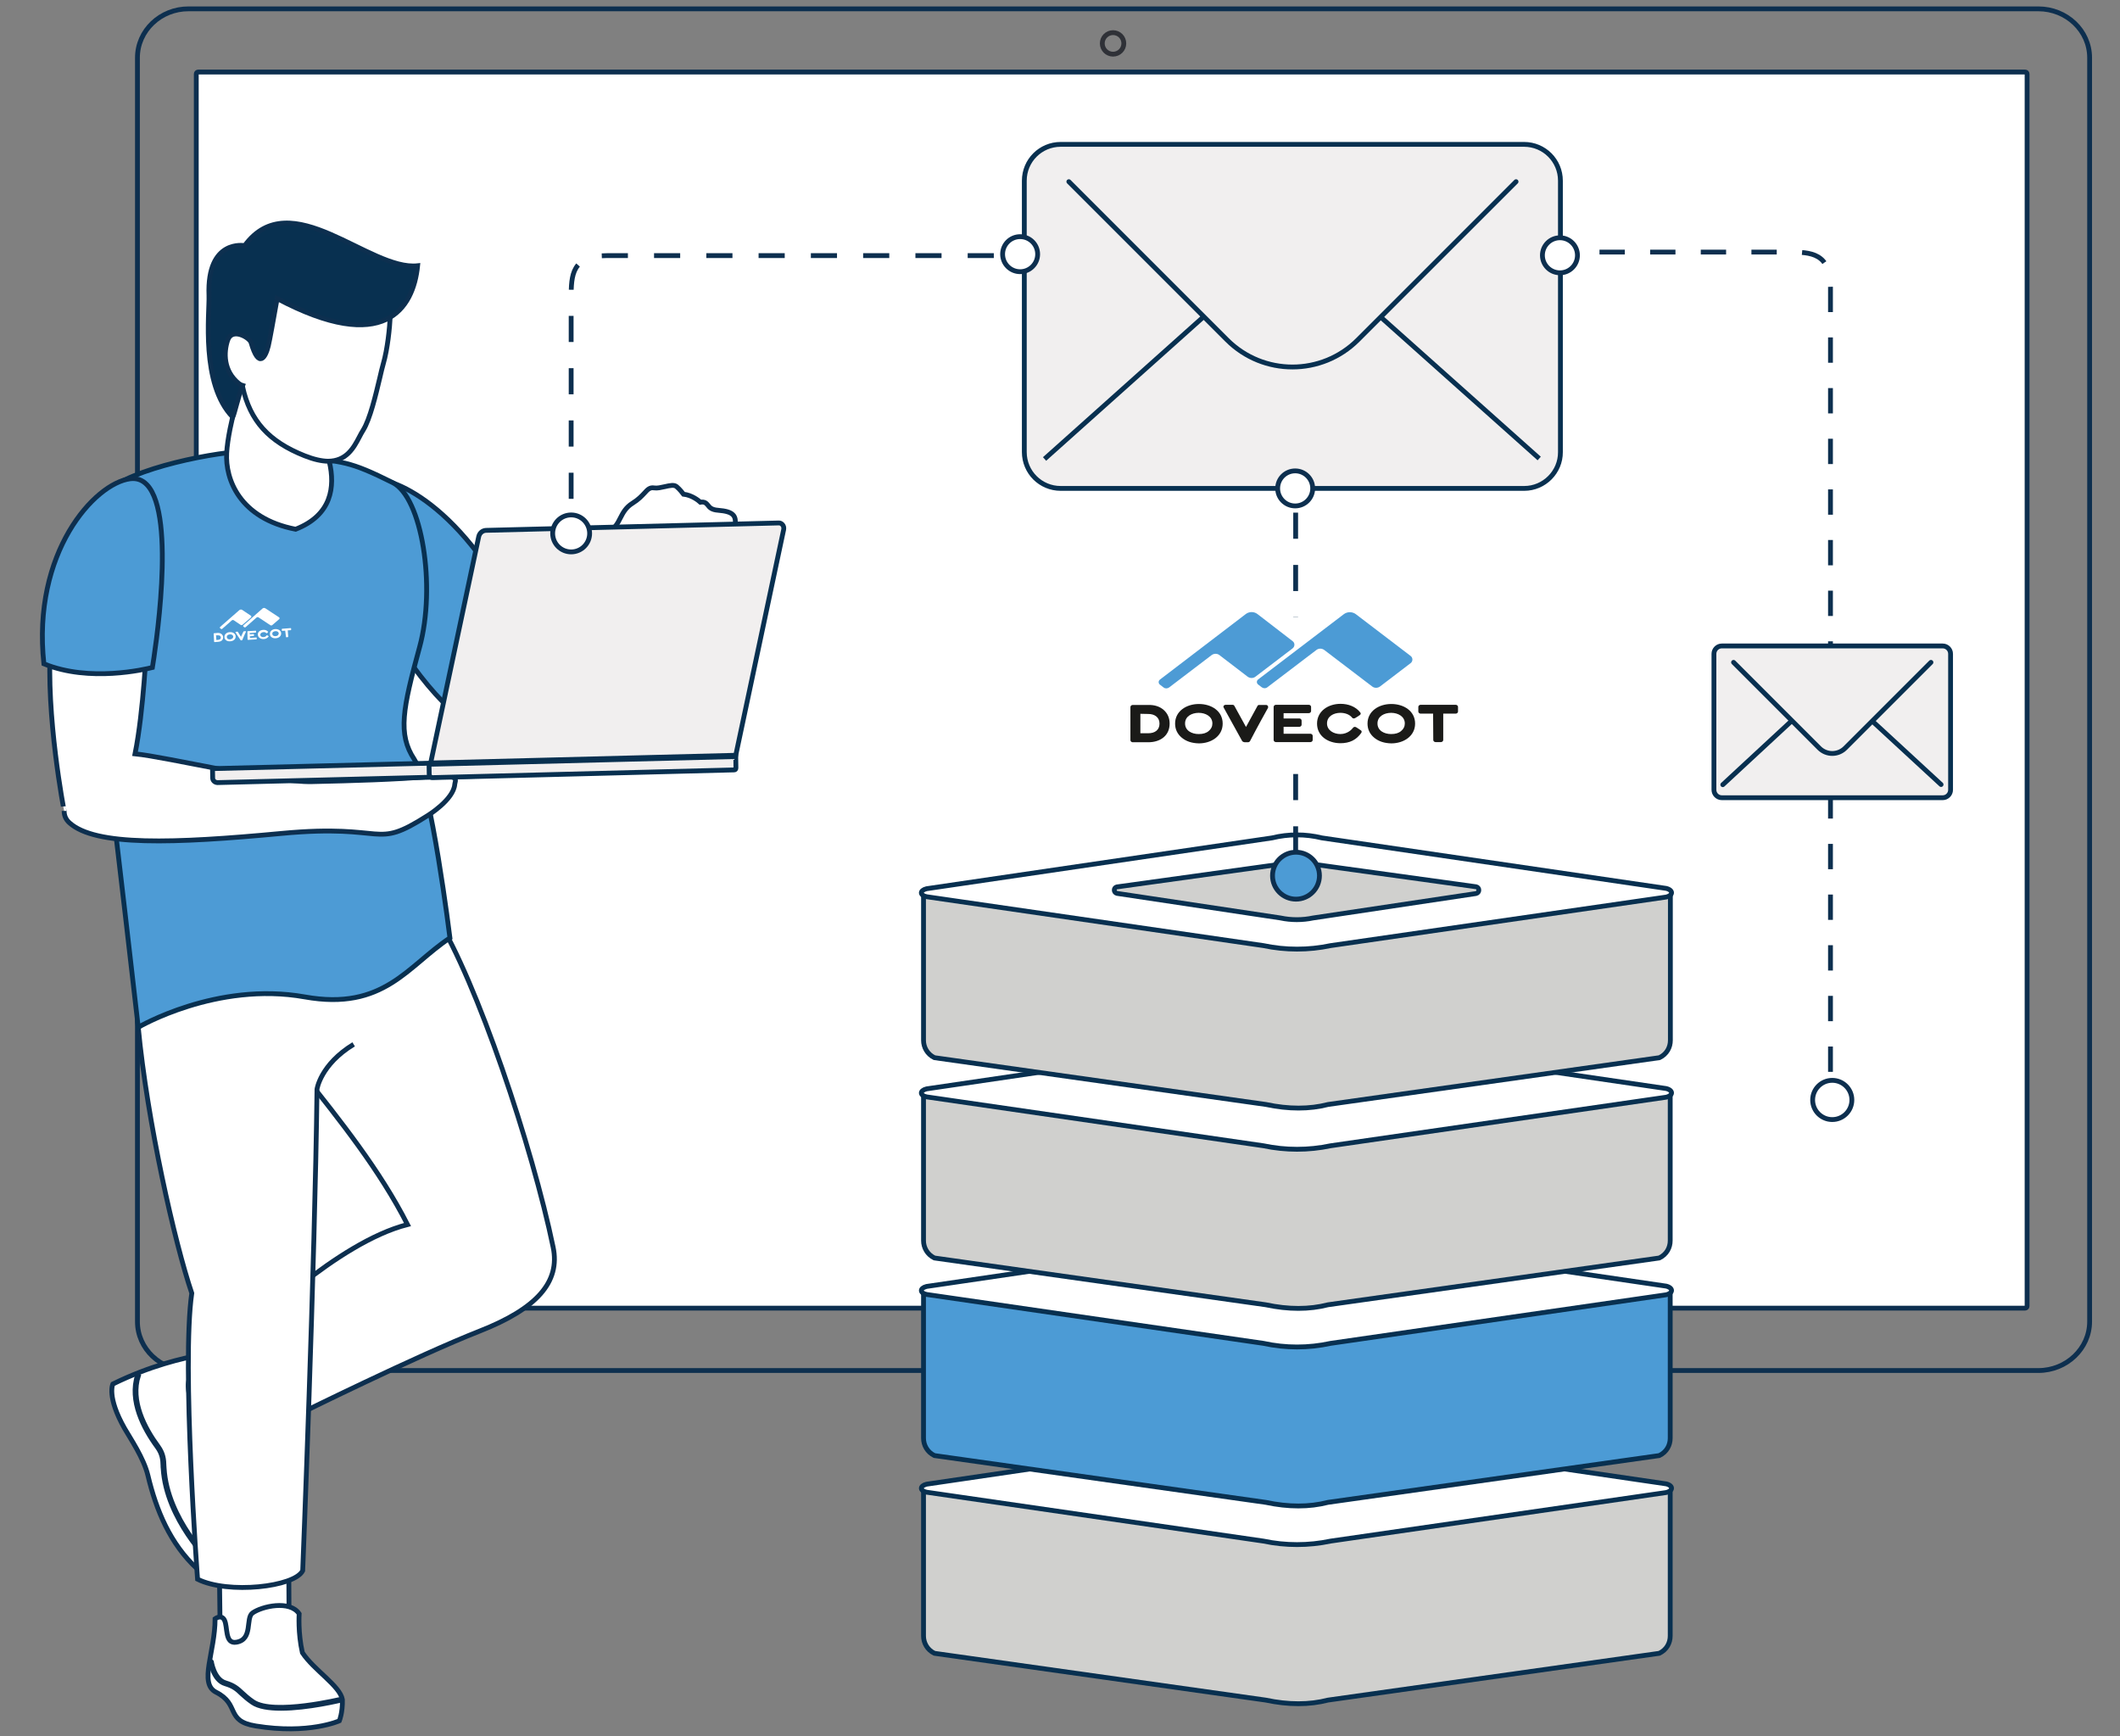 <?xml version="1.0" encoding="utf-8"?>
<!-- Generator: Adobe Illustrator 27.9.6, SVG Export Plug-In . SVG Version: 9.03 Build 54986)  -->
<svg version="1.1" id="Layer_1" xmlns="http://www.w3.org/2000/svg" xmlns:xlink="http://www.w3.org/1999/xlink" x="0px" y="0px"
	 viewBox="0 0 1318.8 1080" style="enable-background:new 0 0 1318.8 1080;" xml:space="preserve">
<rect x="0" y="0" width="1318.8" height="1080" fill="#808080" stroke="none"/>
<style type="text/css">
	.st0{fill:none;stroke:#0D2F4F;stroke-width:3;stroke-miterlimit:10;}
	.st1{display:none;}
	.st2{display:inline;fill:#0D2F4F;}
	.st3{fill:#FFFFFF;stroke:#0D2F4F;stroke-width:3;stroke-miterlimit:10;}
	.st4{fill:#D0D0CE;stroke:#083050;stroke-width:3;stroke-linecap:round;stroke-linejoin:round;stroke-miterlimit:10;}
	.st5{fill:#FFFFFF;stroke:#083050;stroke-width:3;stroke-linecap:round;stroke-linejoin:round;stroke-miterlimit:10;}
	.st6{fill:#4C9BD5;stroke:#083050;stroke-width:3;stroke-linecap:round;stroke-linejoin:round;stroke-miterlimit:10;}
	.st7{fill:#0D2F4F;stroke:#0D2F4F;stroke-width:2;stroke-miterlimit:10;}
	.st8{fill:#0D2F4F;stroke:#0D2F4F;stroke-width:2;stroke-linejoin:bevel;stroke-miterlimit:10;}
	.st9{fill:#FFFFFF;}
	.st10{fill:#4C9BD5;stroke:#0D2F4F;stroke-width:3;stroke-miterlimit:10;}
	.st11{fill:#010101;}
	.st12{fill:#4D9BD5;stroke:#083050;stroke-width:3;stroke-miterlimit:10;}
	.st13{fill:#4C9BD5;}
	.st14{fill:#F1EFEF;stroke:#083050;stroke-width:3;stroke-miterlimit:10;}
	.st15{fill:#083050;stroke:#0D2F4F;stroke-width:3;stroke-miterlimit:10;}
	.st16{fill:none;stroke:#0D2F4F;stroke-width:3;stroke-miterlimit:10;stroke-dasharray:15.752,15.752;}
	.st17{fill:#F1EFEF;stroke:#083050;stroke-width:3;stroke-linecap:round;stroke-miterlimit:10;}
	.st18{fill:#F1EFEF;stroke:#083050;stroke-width:3;stroke-linecap:round;stroke-linejoin:round;stroke-miterlimit:10;}
	.st19{fill:none;stroke:#0D2F4F;stroke-width:3;stroke-miterlimit:10;stroke-dasharray:16.259,16.259;}
	.st20{fill:#1A1A18;}
	.st21{fill:#4D9BD5;}
	.st22{fill:none;stroke:#2F3137;stroke-width:3;stroke-miterlimit:10;}
</style>
<g>
	<g>
		<g>
			<g>
				<path class="st0" d="M85.5,35.9v786.2c0,16.8,14.3,30.4,31.9,30.4H1268c17.6,0,31.9-13.7,31.9-30.4V35.9
					c0-16.8-14.3-30.4-31.9-30.4H117.4C99.8,5.4,85.5,19.1,85.5,35.9z"/>
				<g class="st1">
					<path class="st2" d="M1245.5,62.5v618.4H141.5V62.5H1245.5 M1248.5,59.5H138.5v624.4h1110.1V59.5L1248.5,59.5z"/>
				</g>
			</g>
		</g>
	</g>
</g>
<path class="st3" d="M1259.8,813.7H123.3c-0.7,0-1.2-0.5-1.2-1.2V46c0-0.7,0.5-1.2,1.2-1.2h1136.5c0.7,0,1.2,0.5,1.2,1.2v766.5
	C1261,813.1,1260.4,813.7,1259.8,813.7z"/>
<g>
	<g>
		<g>
			<path class="st4" d="M871.2,927.7l-45-5.4c-12.3-5.8-26.5-5.8-38.7,0l-45,5.4h-168v89.9h0c0,4.3,2.3,8.6,6.8,10.8l206.1,29.1
				c14.1,3,27.1,3,38.7,0l206.1-29.1c4.6-2.2,6.8-6.5,6.8-10.8v-89.9H871.2z"/>
			<path class="st5" d="M786,958.6l-209.5-30.4c-4.4-0.9-4.5-3.9-0.1-5l214.9-31.6c10.2-2.5,20.8-2.5,31,0l214.2,31.4
				c4.5,1.1,4.4,4.4-0.1,5.4l-208.7,30.2C814,961.5,799.7,961.5,786,958.6z"/>
		</g>
		<g>
			<path class="st6" d="M871.2,804.7l-45-5.4c-12.3-5.8-26.5-5.8-38.7,0l-45,5.4h-168v89.9h0c0,4.3,2.3,8.6,6.8,10.8l206.1,29.1
				c14.1,3,27.1,3,38.7,0l206.1-29.1c4.6-2.2,6.8-6.5,6.8-10.8v-89.9H871.2z"/>
			<path class="st5" d="M786,835.6l-209.5-30.4c-4.4-0.9-4.5-3.9-0.1-5l214.9-31.6c10.2-2.5,20.8-2.5,31,0l214.2,31.4
				c4.5,1.1,4.4,4.4-0.1,5.4l-208.7,30.2C814,838.6,799.7,838.6,786,835.6z"/>
		</g>
		<g>
			<g>
				<path class="st4" d="M871.2,681.8l-45-5.4c-12.3-5.8-26.5-5.8-38.7,0l-45,5.4h-168v89.9h0c0,4.3,2.3,8.6,6.8,10.8l206.1,29.1
					c14.1,3,27.1,3,38.7,0l206.1-29.1c4.6-2.2,6.8-6.5,6.8-10.8v-89.9H871.2z"/>
				<path class="st5" d="M786,712.7l-209.5-30.4c-4.4-0.9-4.5-3.9-0.1-5l214.9-31.6c10.2-2.5,20.8-2.5,31,0l214.2,31.4
					c4.5,1.1,4.4,4.4-0.1,5.4l-208.7,30.2C814,715.6,799.7,715.6,786,712.7z"/>
			</g>
		</g>
		<g>
			<g>
				<path class="st4" d="M871.2,557.2l-45-5.4c-12.3-5.8-26.5-5.8-38.7,0l-45,5.4h-168v89.9h0c0,4.3,2.3,8.6,6.8,10.8L787.5,687
					c14.1,3,27.1,3,38.7,0l206.1-29.1c4.6-2.2,6.8-6.5,6.8-10.8v-89.9H871.2z"/>
				<path class="st5" d="M786,588.2l-209.5-30.4c-4.4-0.9-4.5-3.9-0.1-5l214.9-31.6c10.2-2.5,20.8-2.5,31,0l214.2,31.4
					c4.5,1.1,4.4,4.4-0.1,5.4l-208.7,30.2C814,591.1,799.7,591.1,786,588.2z"/>
				<path class="st4" d="M796.6,571l-101.8-15.3c-2.1-0.5-2.2-3.5-0.1-4l104.4-14.5c5-1.2,10.1-1.2,15.1,0l104.1,14.4
					c2.2,0.5,2.2,3.7-0.1,4.2L816.8,571C810.2,572.4,803.2,572.4,796.6,571z"/>
			</g>
		</g>
	</g>
</g>
<g>
	<g>
		<g>
			<path class="st3" d="M147.8,841.8c-0.6,0.3-36.6,8.3-36.6,8.3s-5.9,18.1-5.7,18.7c0.3,0.6,23.5,22.4,23.5,22.4l38.9-6.2
				L147.8,841.8z"/>
		</g>
		<g>
			<g>
				<path class="st3" d="M144.9,887.7c3.6,2,4.1,7.3,0.5,9.5c0,0-0.1,0-0.1,0c-6.5,3.9-16.7,12.3-12.4,25.4c14.2,42.5,6.5,45,6.5,45
					l-16.7,8.3c-16.9-15.7-25.5-36.4-30.7-58.2c-2.6-10.8-10.9-22.9-14.5-29.2c-11.2-19.7-7.3-27.6-7.3-27.6
					c23.3-11.5,44.2-16.2,53.8-17.9c1.6-0.3,2.6,1.7,1.5,2.8c-3.7,3.8-8.6,10-8.4,16.6C118.1,885.9,144.9,887.7,144.9,887.7z"/>
			</g>
			<g>
				<path class="st7" d="M130.7,972.2l1.1-1.1c-0.3-0.3-27.3-26.4-29.2-57.8c0-0.5-0.1-1.1-0.1-1.6c-0.1-3.5-0.3-7.5-3.7-12.2
					c-8.4-11.4-17.3-28.2-12.2-43.8l-1.5-0.5c-5.3,16.2,3.8,33.5,12.4,45.2c3.1,4.3,3.3,7.8,3.4,11.3c0,0.6,0,1.1,0.1,1.7
					C103,945.5,130.4,972,130.7,972.2z"/>
			</g>
		</g>
	</g>
	<g>
		<path class="st3" d="M179.6,971.1c0,0.8,0.3,49.6,0.3,49.6l-42.8,6.1l-0.7-55.7H179.6z"/>
	</g>
	<g>
		<g>
			<path class="st3" d="M186.1,1003.8c0,0-0.8,11.9,2,24.2c7.2,10.9,23.4,20.6,24.9,29.2c0.2,8.2-1.9,13.2-1.9,13.2s-19,8.6-52,3.2
				c-19.2-3.1-9.6-13.4-24.7-21c-10.9-5.5-0.6-24.9-0.6-45.7c0,0,3.9-2.9,5.8,0.8c2.2,4.3,0.1,15,7.4,13.8
				c10.6-1.7,5.6-15,10.1-18.2C162.8,999.2,180.3,995.1,186.1,1003.8z"/>
		</g>
		<g>
			<path class="st8" d="M174.8,1063.1c16.7,0,37.1-5,38.4-5.3l-0.4-1.5c-0.4,0.1-42.7,10.4-55.2,1.8c-3-2.1-4.9-3.8-6.6-5.4
				c-2.9-2.7-5.2-4.8-10.6-6.4c-7-2.1-8.5-13.2-8.5-13.3l-1.5,0.2c0.1,0.5,1.7,12.3,9.6,14.6c5.1,1.5,7.2,3.4,10,6.1
				c1.8,1.6,3.7,3.4,6.8,5.5C160.7,1062.1,167.4,1063.1,174.8,1063.1z"/>
		</g>
	</g>
	<g>
		<path class="st9" d="M294,399.4c22.3-6.6,84.8-46.6,105.7-44.2c20.8,2.3,23-7.9,33.3-4.8c10.2,3.1,10-4.8,5.8-7.4
			c-4.2-2.6-12.3-3.2-14.5-2.3c0,0,10.6-8,14.6-12.5c0,0,16.9,4.5,17.7-1.7c0.9-6.2-1.5-7.8-9.9-8.5c-8.4-0.7-5.7-6.3-11.1-4.9
			c0,0-4.5-4.6-10.7-5.2c0,0-2.2-3-4.4-4.9c-2.2-1.9-9.1,1.7-13.5,1c-4.4-0.7-4.7,4.3-13,9.5c-8.3,5.1-6.5,13.6-15.4,18.1
			c-8.9,4.5-62.5,11.6-96.9,19.4C247.4,358.8,265.9,407.8,294,399.4z"/>
		<path class="st3" d="M271.3,394.1c-7.4-7.3-10.7-18.9-8.1-28c2.3-8,8.8-13.6,18.3-15.8c15-3.4,33.9-6.7,50.6-9.6
			c22.1-3.9,41.1-7.2,46-9.7c4.4-2.2,6.1-5.4,7.8-8.8c1.7-3.3,3.4-6.6,7.6-9.2c3.7-2.3,5.7-4.5,7.4-6.3c1.9-2.1,3.3-3.7,6.1-3.2
			c1.9,0.3,4.3-0.3,6.6-0.8c3.1-0.7,5.8-1.3,7.3,0c1.9,1.6,3.7,3.9,4.3,4.7c5.3,0.6,9.4,4,10.5,5c2.7-0.5,3.7,0.7,4.7,1.9
			c1,1.3,2.2,2.8,6.3,3.1c4.6,0.4,7.9,1.1,9.6,3.2c1.1,1.4,1.4,3.3,1,6.2c-0.2,1.1-0.7,2-1.7,2.7c-4,2.7-14.2,0.3-16.5-0.2
			c-3,3.3-8.8,7.9-12,10.5c3.7-0.1,8.9,0.8,12.1,2.8c2.5,1.5,3.8,4.8,2.8,7c-0.5,1.2-2.5,3.8-9.2,1.7c-4.3-1.3-7.1-0.1-10.8,1.5
			c-4.7,2.1-10.7,4.6-22.3,3.3c-12.8-1.4-41.7,13.4-67.2,26.5c-15.3,7.8-29.7,15.2-38.1,17.7l0,0c-2.2,0.6-4.4,1-6.5,1
			C281.7,401.1,276,398.7,271.3,394.1z"/>
	</g>
	<g>
		<path class="st9" d="M270.7,570.5c25.7,40.8,60.2,145.5,72.6,205.3c3.6,17.1-3.8,35-45.3,51.3c-39.2,15.4-114,52.4-114,52.4
			s-30.1-16.5-28.5-51.5c0,0,54.6-55.1,99.1-65.9c-28-55.4-76.4-103.5-108.5-151.8C114.1,562.1,219.6,489.4,270.7,570.5z"/>
		<path class="st3" d="M183.7,880.2c-0.3-0.2-30.5-17.1-28.9-52.2l0-0.3l0.2-0.2c0.5-0.5,54.5-54.6,98.5-65.8
			c-17.1-33.6-41.8-64.6-65.7-94.6c-15.4-19.3-29.9-37.6-42.3-56.2c-7.7-11.5-8.1-25.4-1.2-39c10.9-21.4,36.6-37.3,62.7-38.5
			c25.8-1.2,48.7,11.8,64.4,36.8l-0.7,0.4l0.7-0.4c25.2,40.1,59.8,143.4,72.7,205.6c4.5,21.6-10.1,38.2-45.8,52.2
			c-38.7,15.2-113.2,52-113.9,52.4l-0.4,0.2L183.7,880.2z"/>
	</g>
	<g>
		<path class="st3" d="M220,649.6c-20.7,12.6-22.8,27.9-22.8,27.9c-1.3,109.7-8.9,299.5-8.9,299.5c-4.9,10.1-46.4,14.8-65.4,5.3
			c0,0-10-133.6-3.6-177.9C108.7,773.1,91.6,697.9,86,639c-3-31.1,17.8-60.6,43.1-71"/>
	</g>
	<g>
		<g>
			<path class="st10" d="M236,298.3c19.8,2.5,69.6,31.1,103.8,128.9c4.1,11.9-38.6,33.6-59,14.6C226.1,390.5,200.3,293.9,236,298.3z
				"/>
		</g>
	</g>
	<g>
		<path class="st9" d="M219.8,352.6L219.8,352.6L219.8,352.6z"/>
		<polygon class="st11" points="219.1,353 220.5,352.3 219.1,352.9 		"/>
	</g>
	<g>
		<path class="st12" d="M156.8,280.5c18.9,0,20.7,3.2,28.2,3.9c28.2,2.6,32.2,2.3,59.3,15.8c18.1,9,27.1,64.4,16.7,102.4
			c-10.4,38-13.7,54-3.3,69.7c10.4,15.8,22.2,111.1,22.2,111.1c-26.3,17.4-41.1,45.5-90.3,36.7C134.7,610.3,86,639,86,639
			S70.7,505.3,66.6,473.9c-4.4-33.9-17-152.4-1.2-167.5C81.2,291.2,135.5,280.5,156.8,280.5z"/>
	</g>
	<g>
		<path class="st3" d="M31.5,400h59.7c0,0-1.8,42.2-7.2,68.9c20.1,2,85.6,17.9,110.1,17.3c26.8-0.6,50.7-1.3,72.9-3.1
			c20-1.6,16.1,2.3,15.9,4.7c-0.7,9.7-17,19.6-17,19.6c-34.2,21.8-23.6,4.7-90.7,11c-66.9,6.3-116,8.1-132.1-6.7
			c-2.3-2.1-3.2-4.6-3.2-7.3l0,0C39.9,504.5,28.3,444.9,31.5,400z"/>
	</g>
	<g>
		<path class="st3" d="M151.8,233.8l40.3,24.9c0,0,36.9,52.9-8.2,70.5c-34.9-6.8-43.8-31.1-42.9-47.4
			C142,264,151.8,233.8,151.8,233.8z"/>
	</g>
	<g>
		<path class="st9" d="M141.4,211.7c1.3-4,4.5-4.4,7.6-3.4c0.4-9.9,1.8-17.6,3.7-20.4c3.4-5.2,15.2-27.9,44.7-23.2
			c27.4,4.3,45.3,15.5,44.6,31.4c-0.4,9.4-2,21.7-4.3,30.1c-2.4,8.4-6.9,32-12.4,41c-5.6,9-9.4,26-35.5,15.7
			c-24.5-9.7-34.1-23.6-38.2-42.9c-0.9,0-2-0.4-3.2-1.4C138.8,230.8,139,219.3,141.4,211.7z"/>
		<path class="st3" d="M189.5,283.5c-22.4-8.9-33.9-21.7-38.6-42.9c-1-0.2-2-0.7-3-1.5c-9.5-7.6-9.9-19.3-7.2-27.6l0,0
			c1.2-3.5,3.9-5,7.6-4.2c0.4-9.4,1.8-16.9,3.8-19.8c0.2-0.4,0.5-0.8,0.8-1.3c4.1-6.6,16.7-26.7,44.7-22.3c29,4.6,46,16.6,45.2,32.2
			c-0.4,8.1-1.7,21-4.4,30.3c-0.6,2.1-1.3,5-2.1,8.5c-2.6,10.9-6.1,25.8-10.4,32.7c-0.8,1.2-1.5,2.6-2.3,4.1
			c-3.5,6.7-8,15.2-19.7,15.2C200,286.8,195.3,285.8,189.5,283.5z"/>
	</g>
	<g>
		<path class="st13" d="M80.9,297c36-4.5,14.6,118.8,14.6,118.8s-38,10.6-68.9-2.4C18.5,341.3,60,299.6,80.9,297z"/>
		<path class="st10" d="M91.4,301.5c-2.9-3-6.3-4.2-10.4-3.7l0,0c-22.2,2.8-61.2,45.9-53.7,115.1c28.4,11.7,63,3.4,67.5,2.3
			C96,407.8,110,321,91.4,301.5z"/>
	</g>
	<g>
		<g>
			<path class="st14" d="M307,480.5c0,0.6-0.4,1.1-1,1.1l-170.9,4.3c-1.1,0-2-0.9-2-2l-0.1-5.1l173.9-4.4L307,480.5z"/>
			<path class="st14" d="M132.3,483.9l-0.1-5.8l175.5-4.4l0.2,6.9c0,1-0.7,1.8-1.7,1.9l-170.9,4.3c0,0,0,0-0.1,0
				C133.6,486.7,132.3,485.5,132.3,483.9z"/>
		</g>
		<g>
			<g>
				<path class="st14" d="M317.4,471.3l14.8-0.4c0.8,0,1.5,0.7,1.6,1.6l0,1.2l-17,0.4l-0.1-2.1C316.8,471.7,317.1,471.3,317.4,471.3
					z"/>
				<path class="st14" d="M316,472.1c0-0.8,0.6-1.5,1.4-1.5l14.8-0.4c0,0,0,0,0.1,0c1.2,0,2.3,1,2.3,2.3l0,2l-18.5,0.5L316,472.1z
					 M333,472.5c0-0.5-0.3-0.8-0.8-0.8l-14.7,0.4l0,1.3L333,473L333,472.5z"/>
			</g>
			<g>
				<path class="st14" d="M337.9,470.8l14.8-0.4c0.8,0,1.5,0.7,1.6,1.6l0,1.2l-17,0.4l-0.1-2.1C337.2,471.1,337.5,470.8,337.9,470.8
					z"/>
				<path class="st14" d="M336.5,471.6c0-0.4,0.1-0.8,0.4-1.1c0.3-0.3,0.6-0.4,1-0.5l14.8-0.4c0,0,0,0,0.1,0c1.2,0,2.3,1,2.3,2.3
					l0,2l-18.5,0.5L336.5,471.6z M353.4,472c0-0.5-0.3-0.8-0.8-0.8l-14.7,0.4l0,1.3l15.4-0.4L353.4,472z"/>
			</g>
			<g>
				<path class="st14" d="M358.3,470.3l14.8-0.4c0.8,0,1.5,0.7,1.6,1.6l0,1.2l-17,0.4l-0.1-2.1C357.7,470.6,357.9,470.3,358.3,470.3
					z"/>
				<path class="st14" d="M356.9,471c0-0.8,0.6-1.5,1.4-1.5l14.8-0.4c0,0,0,0,0.1,0c1.2,0,2.3,1,2.3,2.3l0.1,2l-18.5,0.5L356.9,471z
					 M373.9,471.5c0-0.4-0.3-0.8-0.7-0.8c0,0,0,0,0,0l-14.7,0.4l0,1.3l15.4-0.4L373.9,471.5z"/>
			</g>
			<g>
				<path class="st14" d="M378.7,469.8l14.8-0.4c0.8,0,1.5,0.7,1.6,1.6l0,1.2l-17,0.4l-0.1-2.1C378.1,470.1,378.4,469.8,378.7,469.8
					z"/>
				<path class="st14" d="M377.3,470.5c0-0.8,0.6-1.5,1.4-1.5l14.8-0.4c0,0,0,0,0.1,0c0.6,0,1.1,0.2,1.5,0.6
					c0.5,0.4,0.7,1.1,0.7,1.7l0,2l-18.5,0.5L377.3,470.5z M394.3,471c0-0.2-0.1-0.5-0.3-0.6c-0.1-0.1-0.3-0.2-0.5-0.2l-14.7,0.4
					l0,1.3l15.4-0.4L394.3,471z"/>
			</g>
			<g>
				<path class="st14" d="M402.8,469.2l7.7-0.2c0.8,0,1.5,0.7,1.6,1.6l0,1.2l-9.9,0.3l-0.1-2.1C402.2,469.5,402.4,469.2,402.8,469.2
					z"/>
				<path class="st14" d="M401.4,469.9c0-0.8,0.6-1.5,1.4-1.5l7.7-0.2c0,0,0,0,0.1,0c0.6,0,1.1,0.2,1.5,0.6c0.5,0.4,0.7,1,0.7,1.7
					l0,2l-11.5,0.3L401.4,469.9z M411.3,470.5c0-0.2-0.1-0.5-0.3-0.6c-0.1-0.1-0.3-0.2-0.5-0.2l-7.6,0.2l0,1.3l8.4-0.2L411.3,470.5z
					"/>
			</g>
			<g>
				<path class="st14" d="M414.9,468.9l7.7-0.2c0.8,0,1.5,0.7,1.6,1.6l0,1.2l-9.9,0.3l-0.1-2.1C414.2,469.2,414.5,468.9,414.9,468.9
					z"/>
				<path class="st14" d="M413.4,469.6c0-0.8,0.6-1.5,1.4-1.5l7.7-0.2c0,0,0,0,0.1,0c1.2,0,2.3,1,2.3,2.3l0,2l-11.5,0.3L413.4,469.6
					z M423.4,470.2c0-0.5-0.3-0.8-0.8-0.8l-7.6,0.2l0,1.3l8.4-0.2L423.4,470.2z"/>
			</g>
			<g>
				<path class="st14" d="M426.2,468.6l7.7-0.2c0.8,0,1.5,0.7,1.6,1.6l0,1.2l-9.9,0.3l-0.1-2.1C425.5,468.9,425.8,468.6,426.2,468.6
					z"/>
				<path class="st14" d="M424.8,469.3c0-0.4,0.1-0.8,0.4-1.1c0.3-0.3,0.6-0.4,1-0.4l7.7-0.2c0.7,0,1.2,0.2,1.6,0.6
					c0.5,0.4,0.7,1,0.7,1.7l0,2l-11.5,0.3L424.8,469.3z M434.7,470c0-0.2-0.1-0.5-0.3-0.6c-0.1-0.1-0.3-0.2-0.5-0.2l-7.6,0.2l0,1.3
					l8.4-0.2L434.7,470z"/>
			</g>
		</g>
		<g>
			<path class="st14" d="M487.5,329.4c0.2-1.1,0-2.2-0.7-3c-0.6-0.7-1.5-1.2-2.4-1.1l-182.1,4.6c-2.2,0.1-4,1.7-4.5,3.9l-29.9,140.8
				l189.8-4.8L487.5,329.4z"/>
		</g>
		<g>
			<path class="st14" d="M457.8,477.7c0,0.7-0.4,1.2-1,1.2L269,483.7c-1.1,0-2-1-2-2.4l-0.1-5.9l190.8-4.8L457.8,477.7z"/>
		</g>
	</g>
	<g>
		<path class="st15" d="M130,183.8c-1.4-35.5,22.2-31,22.2-31c28.6-39,77.4,15.8,107.6,12.5c-2.7,26.8-20.8,55.7-87.4,20.4
			c-2.5,13.9-4.5,25.3-5.5,29.5c-1.7,7-5.9,14.6-10.7-2.1c-0.9-3.1-11.9-9.6-14.6-1.4c-2.5,7.5-2.7,19,6.9,26.8
			c0.9,0.7,1.7,1.1,2.4,1.3c-2.2,5.1-5,17.4-6.1,19.7C124.7,238.9,130.4,194.7,130,183.8z"/>
	</g>
</g>
<g>
	<g>
		<line class="st0" x1="939.7" y1="156.8" x2="947.7" y2="156.8"/>
		<path class="st16" d="M963.5,156.8h148.8c14.6,0,26.4,0.5,26.4,22.3v495.4"/>
		<line class="st0" x1="1138.7" y1="682.4" x2="1138.7" y2="690.4"/>
	</g>
</g>
<circle class="st3" cx="1139.8" cy="684.2" r="12.2"/>
<g>
	<g>
		<path class="st14" d="M1208.5,496.2h-137.4c-2.7,0-4.9-2.2-4.9-4.9v-84.6c0-2.7,2.2-4.9,4.9-4.9h137.4c2.7,0,4.9,2.2,4.9,4.9v84.6
			C1213.4,494,1211.2,496.2,1208.5,496.2z"/>
		<path class="st17" d="M1201.2,412l-53.3,53.3c-4.5,4.5-11.7,4.5-16.2,0l-53.3-53.3"/>
	</g>
	<line class="st18" x1="1071.7" y1="488.1" x2="1114" y2="448.9"/>
	<line class="st18" x1="1207.5" y1="488" x2="1165.1" y2="448.9"/>
</g>
<g>
	<g>
		<line class="st0" x1="355.3" y1="334.6" x2="355.3" y2="326.6"/>
		<path class="st19" d="M355.3,310.3V185.4c0-14.6,0.5-26.4,22.3-26.4h408.2c23,0,20.2,11.5,20.2,25.7v353.6"/>
		<line class="st0" x1="806" y1="546.4" x2="806" y2="554.4"/>
	</g>
</g>
<g>
	<g>
		<path class="st14" d="M948.2,303.8H659.8c-12.5,0-22.6-10.1-22.6-22.6V112.4c0-12.5,10.1-22.6,22.6-22.6h288.3
			c12.5,0,22.6,10.1,22.6,22.6v168.8C970.8,293.6,960.6,303.8,948.2,303.8z"/>
		<path class="st17" d="M943.1,113l-98.4,98.4c-22.5,22.5-58.9,22.5-81.4,0L664.9,113"/>
	</g>
	<line class="st14" x1="649.8" y1="285.5" x2="749.1" y2="196.7"/>
	<line class="st14" x1="957.5" y1="285.2" x2="858.1" y2="196.5"/>
</g>
<circle class="st3" cx="634.6" cy="158.1" r="10.9"/>
<circle class="st3" cx="805.7" cy="303.8" r="10.9"/>
<circle class="st3" cx="970.4" cy="158.8" r="10.9"/>
<circle class="st10" cx="806.2" cy="544.7" r="14.6"/>
<circle class="st3" cx="355.3" cy="331.8" r="11.5"/>
<rect x="774.9" y="384" class="st9" width="65.1" height="84.4"/>
<g>
	<g>
		<path class="st20" d="M735.2,458.9c-2.8-2.3-4.2-5.3-4.2-8.8c0-7.8,7.1-12.2,14.8-12.2s14.8,4.3,14.8,12.2
			c0,7.8-7.1,12.3-14.8,12.3C741.5,462.3,738,461.2,735.2,458.9 M751.9,454.7c1.5-1.2,2.3-2.8,2.3-4.7c0-4.4-4.3-6.6-8.5-6.6
			s-8.5,2.1-8.5,6.6s4.2,6.6,8.5,6.6C748.4,456.6,750.4,456,751.9,454.7"/>
		<path class="st20" d="M774,461.6c-0.6,0-1.1-0.4-1.3-0.7c-4.9-8.9-9.7-17.5-11.5-20.8c-0.4-0.7,0.1-1.7,1.4-1.7h4
			c0.7,0,1,0.2,1.3,0.7l7.2,13.1l7.1-13c0.3-0.7,0.8-0.7,1.3-0.7h4.1c1.1,0,1.5,1.2,1.2,1.8c-0.6,1-6.7,12-11.2,20.7
			c-0.2,0.3-0.6,0.7-1.3,0.7H774L774,461.6z"/>
		<path class="st20" d="M792.3,439.7c0-0.7,0.7-1.3,1.4-1.3h20.5c0.7,0,1.4,0.6,1.4,1.3v2.6c0,0.7-0.7,1.3-1.4,1.3h-15.7v3.3h9.8
			c0.7,0,1.4,0.6,1.4,1.3v2.6c0,0.7-0.7,1.3-1.4,1.3h-9.8v4.3h16.7c0.7,0,1.4,0.6,1.4,1.3v2.6c0,0.7-0.7,1.3-1.4,1.3h-21.5
			c-0.7,0-1.4-0.6-1.4-1.3V439.7z"/>
		<path class="st20" d="M841.4,460.7c-2.2,1.1-4.8,1.6-7.5,1.6c-7.7,0-14.6-4.4-14.6-12.2s7-12.3,14.6-12.3c4.8,0,9.5,1.7,12.3,5.4
			c0.4,0.5,0.4,1.1-0.3,1.6c-0.4,0.3-2.2,1.5-2.8,1.8c-0.6,0.4-1.5,0.4-1.9-0.1c-1.7-2.2-4.6-3.1-7.4-3.1c-4.2,0-8.3,2.2-8.3,6.6
			c0,4.3,4.2,6.6,8.3,6.6c4.6,0,7.3-3.1,7.8-3.8c0.5-0.7,1.3-0.9,2.1-0.4c0.4,0.2,2.6,1.7,3,2c0.4,0.3,0.5,0.9,0.1,1.5
			C845.4,457.9,843.6,459.6,841.4,460.7"/>
		<path class="st20" d="M854.9,458.9c-2.8-2.3-4.2-5.3-4.2-8.8c0-7.8,7.1-12.2,14.8-12.2c7.7,0,14.8,4.3,14.8,12.2
			c0,7.8-7.1,12.3-14.8,12.3C861.2,462.3,857.7,461.2,854.9,458.9 M871.6,454.7c1.5-1.2,2.3-2.8,2.3-4.7c0-4.4-4.3-6.6-8.5-6.6
			s-8.5,2.1-8.5,6.6s4.2,6.6,8.5,6.6C868.1,456.6,870.1,456,871.6,454.7"/>
		<path class="st20" d="M891.5,443.9h-7.8c-0.7,0-1.4-0.6-1.4-1.3v-2.9c0-0.7,0.7-1.3,1.4-1.3h21.9c0.7,0,1.4,0.6,1.4,1.3v2.9
			c0,0.7-0.7,1.3-1.4,1.3h-7.8v16.4c0,0.7-0.7,1.3-1.4,1.3h-3.4c-0.7,0-1.4-0.6-1.4-1.3L891.5,443.9L891.5,443.9z"/>
		<path class="st20" d="M709.4,444v12.1h4.9c4.1,0,7-2,7-6c0-3.9-3-6-7-6L709.4,444L709.4,444z M723.9,441.6
			c2.5,2.2,3.7,5.1,3.7,8.5c0,7.5-5.8,11.6-13.3,11.6h-9.7c-0.7,0-1.4-0.6-1.4-1.3v-20.6c0-0.7,0.7-1.3,1.4-1.3h9.7
			C718.1,438.4,721.4,439.4,723.9,441.6"/>
	</g>
	<path class="st13" d="M843.4,382l34.1,26c1.5,1.1,1.5,3.4,0,4.5l-19,14.5c-1.5,1.1-3.5,1.1-4.9,0l-29.8-22.7
		c-1.5-1.1-3.5-1.1-4.9,0l-30.5,23.2c-1,0.8-2.4,0.8-3.5,0l-2.2-1.7c-1.1-0.8-1.1-2.4,0-3.2L836,382
		C838.2,380.4,841.2,380.4,843.4,382z"/>
	<path class="st21" d="M804.1,398.8L782.3,382c-2.2-1.7-5.2-1.7-7.4,0l-53.3,40.7c-1.1,0.8-1.1,2.4,0,3.2l2.2,1.7
		c1,0.8,2.4,0.8,3.5,0l26.4-20.1c1.5-1.1,3.5-1.1,4.9,0l17.5,13.4c1.5,1.1,3.5,1.1,4.9,0l23.1-17.6
		C805.6,402.1,805.6,399.9,804.1,398.8z"/>
</g>
<path class="st22" d="M685.7,27c0,3.7,3,6.7,6.7,6.7c3.7,0,6.7-3,6.7-6.7s-3-6.7-6.7-6.7C688.7,20.3,685.7,23.3,685.7,27z"/>
<g>
	<g>
		<path class="st9" d="M140.7,398.3c-0.7-0.5-1.1-1.2-1.1-2c-0.1-1.8,1.5-3,3.3-3.1c1.8-0.1,3.6,0.8,3.7,2.6c0.1,1.8-1.5,3-3.3,3.1
			C142.3,399,141.4,398.8,140.7,398.3 M144.6,397.1c0.3-0.3,0.5-0.7,0.5-1.1c-0.1-1-1.1-1.5-2.1-1.4c-1,0.1-2,0.6-1.9,1.7
			c0.1,1.1,1.1,1.5,2.1,1.4C143.8,397.6,144.3,397.4,144.6,397.1"/>
		<path class="st9" d="M149.9,398.3c-0.1,0-0.3-0.1-0.3-0.2c-1.3-2-2.6-4-3.1-4.7c-0.1-0.1,0-0.4,0.3-0.4l0.9-0.1
			c0.2,0,0.2,0,0.3,0.2l1.9,3l1.5-3.2c0.1-0.2,0.2-0.2,0.3-0.2l1-0.1c0.3,0,0.4,0.3,0.3,0.4c-0.1,0.2-1.4,2.9-2.3,5.1
			c0,0.1-0.1,0.2-0.3,0.2L149.9,398.3L149.9,398.3z"/>
		<path class="st9" d="M153.9,392.9c0-0.2,0.1-0.3,0.3-0.3l4.8-0.3c0.2,0,0.3,0.1,0.3,0.3l0,0.6c0,0.2-0.1,0.3-0.3,0.3l-3.7,0.3
			l0.1,0.8l2.3-0.2c0.2,0,0.3,0.1,0.3,0.3l0,0.6c0,0.2-0.1,0.3-0.3,0.3l-2.3,0.2l0.1,1l3.9-0.3c0.2,0,0.3,0.1,0.3,0.3l0,0.6
			c0,0.2-0.1,0.3-0.3,0.3l-5.1,0.3c-0.2,0-0.3-0.1-0.3-0.3L153.9,392.9z"/>
		<path class="st9" d="M165.9,397c-0.5,0.3-1.1,0.5-1.8,0.5c-1.8,0.1-3.5-0.8-3.7-2.6s1.4-3,3.3-3.1c1.1-0.1,2.3,0.2,3,1.1
			c0.1,0.1,0.1,0.2,0,0.4c-0.1,0.1-0.5,0.4-0.6,0.5c-0.1,0.1-0.3,0.1-0.5,0c-0.4-0.5-1.1-0.7-1.8-0.6c-1,0.1-1.9,0.7-1.9,1.7
			c0.1,1,1.1,1.5,2.1,1.4c1.1-0.1,1.7-0.8,1.8-1c0.1-0.2,0.3-0.2,0.5-0.1c0.1,0.1,0.6,0.4,0.7,0.4c0.1,0.1,0.1,0.2,0.1,0.3
			C166.8,396.3,166.4,396.7,165.9,397"/>
		<path class="st9" d="M169,396.4c-0.7-0.5-1.1-1.2-1.1-2c-0.1-1.8,1.5-3,3.3-3.1c1.8-0.1,3.6,0.8,3.7,2.6c0.1,1.8-1.5,3-3.3,3.1
			C170.6,397.1,169.7,396.9,169,396.4 M172.9,395.1c0.3-0.3,0.5-0.7,0.5-1.1c-0.1-1-1.1-1.5-2.1-1.4c-1,0.1-2,0.6-1.9,1.7
			c0.1,1.1,1.1,1.5,2.1,1.4C172.1,395.6,172.6,395.5,172.9,395.1"/>
		<path class="st9" d="M177.4,392.3l-1.8,0.1c-0.2,0-0.3-0.1-0.3-0.3l0-0.7c0-0.2,0.1-0.3,0.3-0.3l5.2-0.4c0.2,0,0.3,0.1,0.3,0.3
			l0,0.7c0,0.2-0.1,0.3-0.3,0.3l-1.8,0.1l0.3,3.9c0,0.2-0.1,0.3-0.3,0.3l-0.8,0.1c-0.2,0-0.3-0.1-0.3-0.3L177.4,392.3L177.4,392.3z"
			/>
		<path class="st9" d="M134.4,395.2l0.2,2.9l1.2-0.1c1-0.1,1.6-0.6,1.6-1.5c-0.1-0.9-0.8-1.4-1.7-1.3L134.4,395.2L134.4,395.2z
			 M137.8,394.4c0.6,0.5,1,1.1,1,1.9c0.1,1.8-1.2,2.8-3,2.9l-2.3,0.2c-0.2,0-0.3-0.1-0.3-0.3l-0.3-4.9c0-0.2,0.1-0.3,0.3-0.3
			l2.3-0.2C136.4,393.7,137.2,393.9,137.8,394.4"/>
	</g>
	<path class="st9" d="M165.1,378.4l8.5,5.6c0.4,0.2,0.4,0.8,0.1,1.1l-4.3,3.7c-0.3,0.3-0.8,0.3-1.2,0.1l-7.4-4.9
		c-0.4-0.2-0.8-0.2-1.2,0.1l-6.8,6c-0.2,0.2-0.6,0.2-0.8,0.1l-0.5-0.4c-0.3-0.2-0.3-0.6-0.1-0.8l11.9-10.5
		C163.8,378.1,164.5,378,165.1,378.4z"/>
	<path class="st9" d="M156.1,383l-5.4-3.6c-0.5-0.4-1.3-0.3-1.8,0.1L136.9,390c-0.2,0.2-0.2,0.6,0.1,0.8l0.5,0.4
		c0.3,0.2,0.6,0.1,0.8-0.1l5.9-5.2c0.3-0.3,0.8-0.3,1.2-0.1l4.3,2.9c0.4,0.2,0.8,0.2,1.2-0.1l5.2-4.5
		C156.5,383.8,156.4,383.2,156.1,383z"/>
</g>
</svg>
